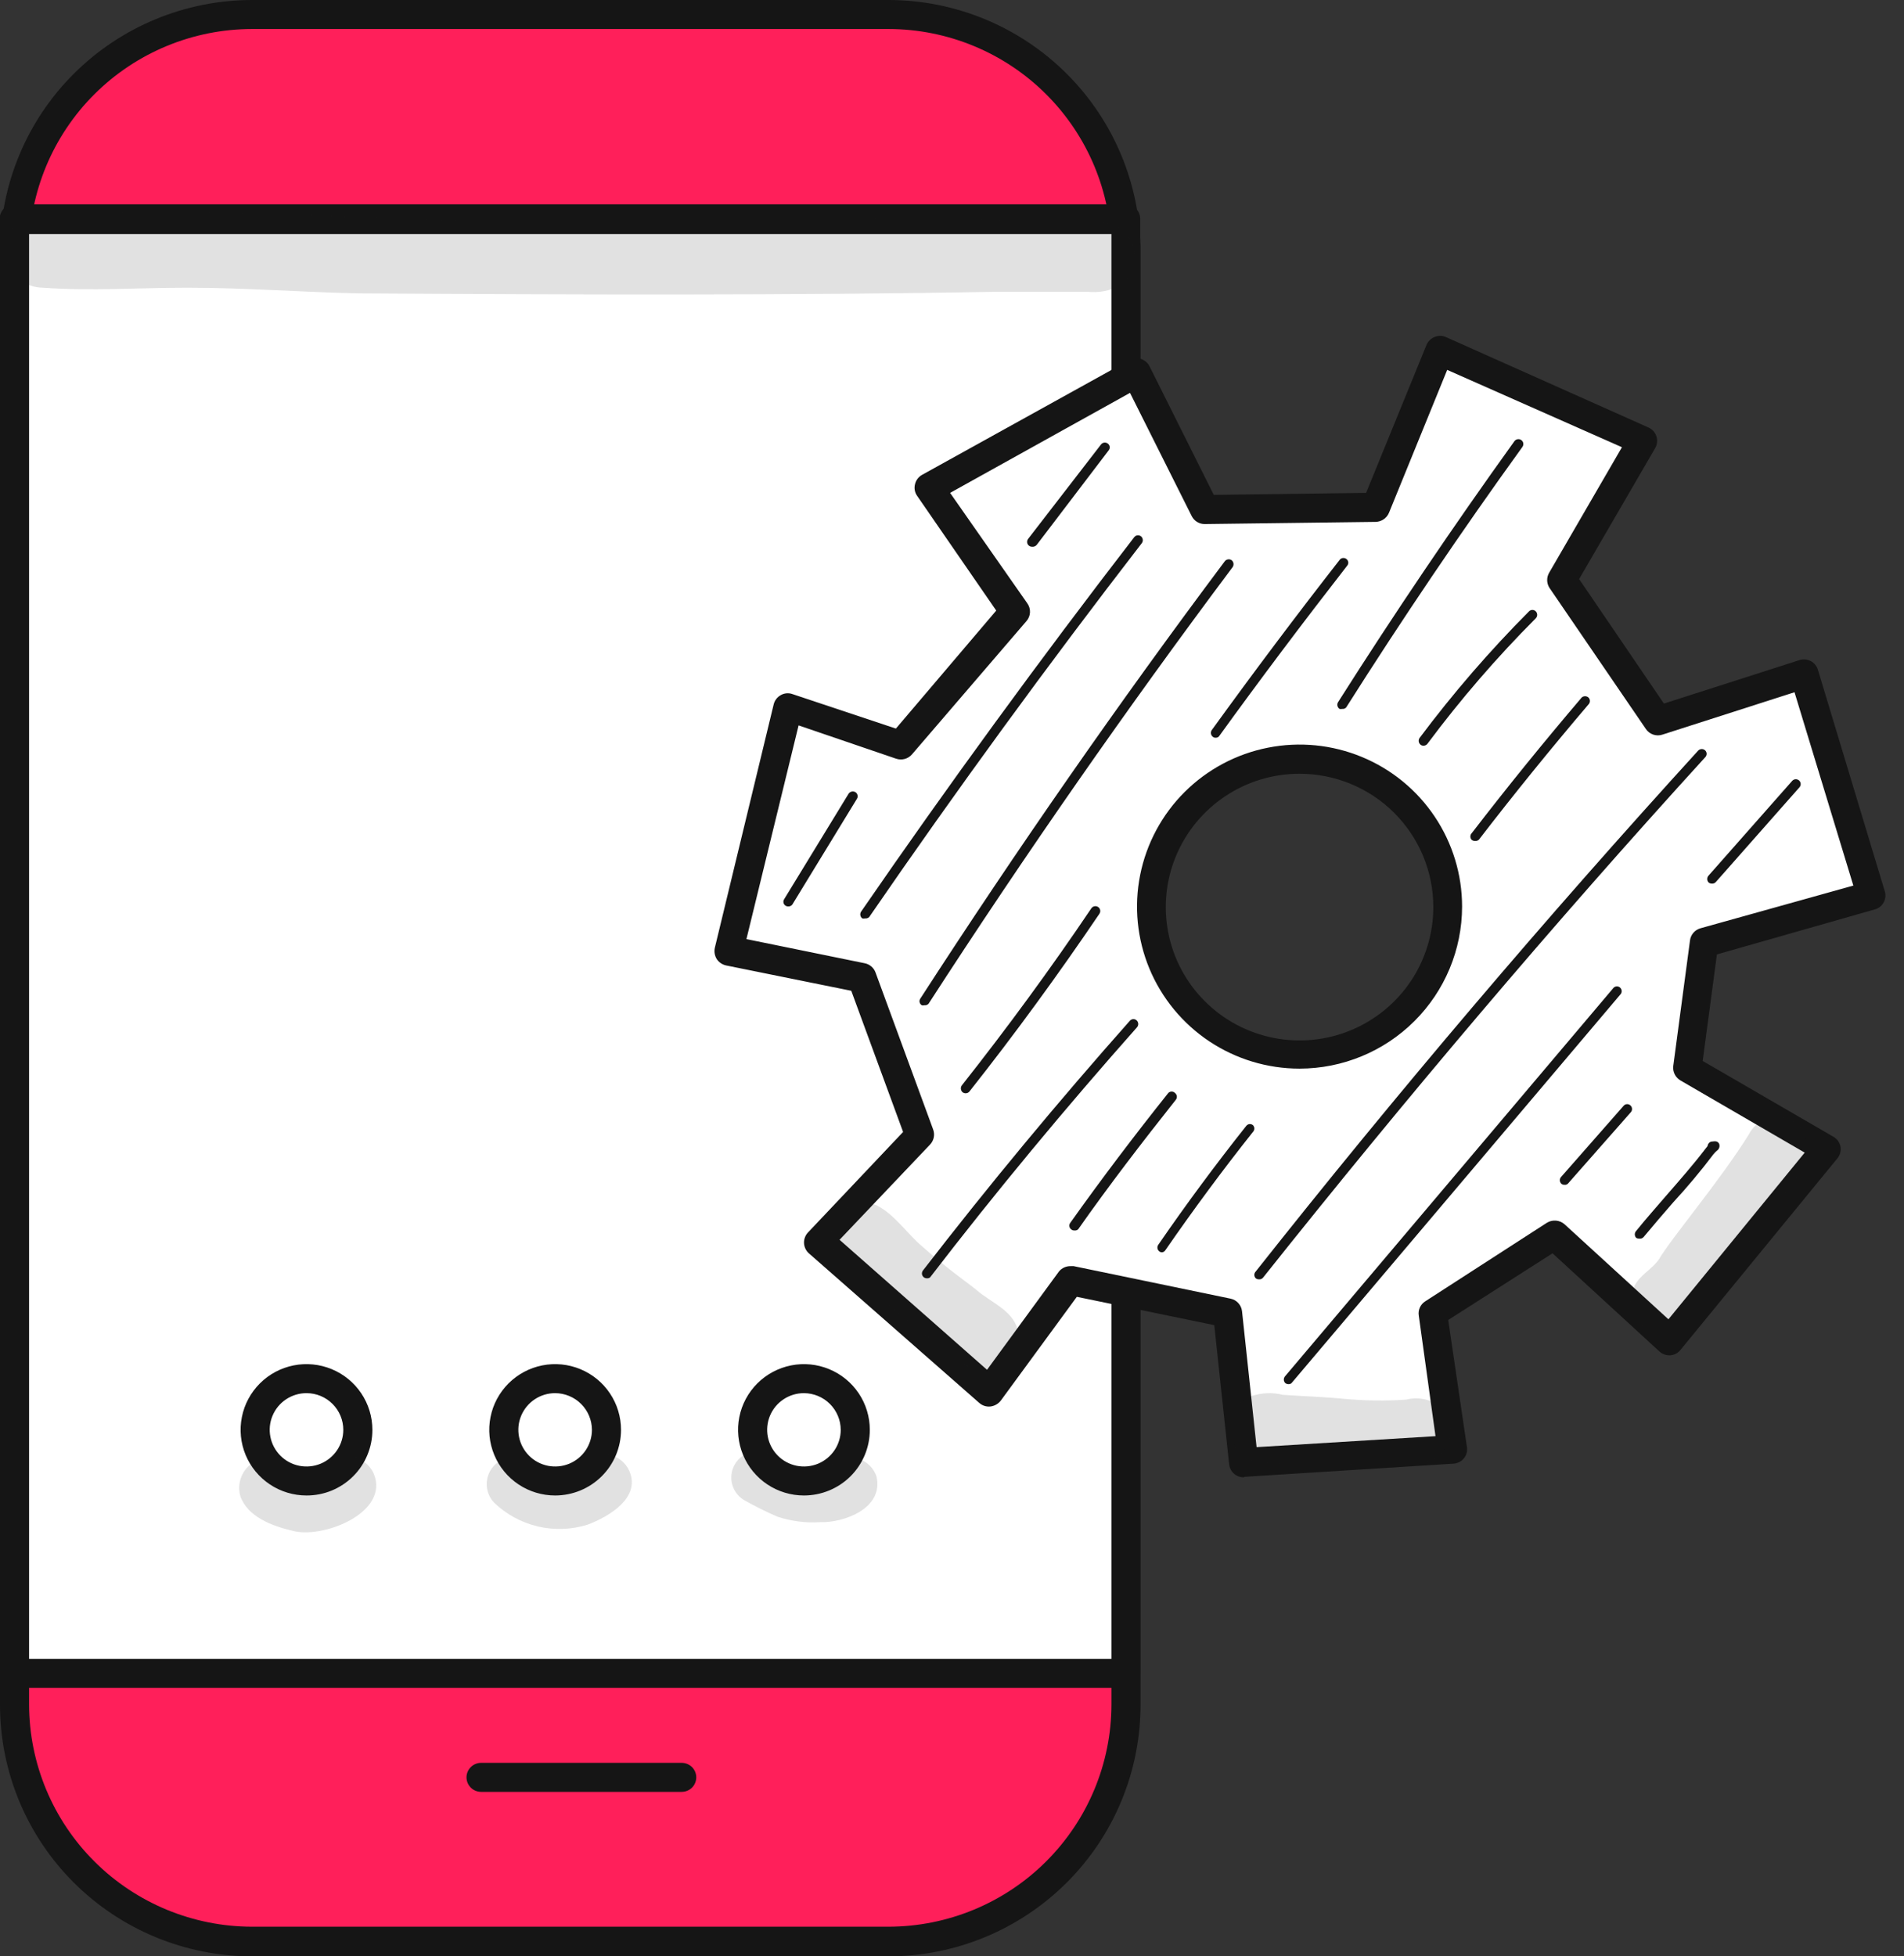 <?xml version="1.0" encoding="UTF-8"?> <svg xmlns="http://www.w3.org/2000/svg" width="73" height="75" viewBox="0 0 73 75" fill="none"><rect x="0" y="0" width="73" height="75" fill="#333333" stroke="none"/> <g clip-path="url(#clip0_1_438)"> <path d="M34.112 0.556H9.623C4.616 0.556 0.558 4.601 0.558 9.591V65.409C0.558 70.399 4.616 74.444 9.623 74.444H34.112C39.119 74.444 43.177 70.399 43.177 65.409V9.591C43.177 4.601 39.119 0.556 34.112 0.556Z" fill="#FF1F5A"></path> <path d="M34.067 75H9.661C8.391 74.998 7.133 74.747 5.96 74.261C4.787 73.775 3.721 73.063 2.824 72.167C1.927 71.27 1.216 70.206 0.731 69.036C0.247 67.865 -0.002 66.611 8.5091e-06 65.345V9.63C0.003 7.077 1.022 4.629 2.833 2.824C4.645 1.019 7.1 0.003 9.661 0H34.067C36.629 0.003 39.084 1.019 40.895 2.824C42.706 4.629 43.725 7.077 43.729 9.63V65.345C43.73 66.611 43.482 67.865 42.997 69.036C42.513 70.206 41.801 71.27 40.904 72.167C40.007 73.063 38.942 73.775 37.769 74.261C36.596 74.747 35.338 74.998 34.067 75V75ZM9.661 1.112C7.396 1.115 5.224 2.014 3.622 3.61C2.02 5.207 1.119 7.372 1.115 9.63V65.345C1.119 67.603 2.02 69.767 3.622 71.364C5.224 72.961 7.396 73.859 9.661 73.863H34.067C36.333 73.859 38.505 72.961 40.106 71.364C41.708 69.767 42.61 67.603 42.613 65.345V9.63C42.61 7.372 41.708 5.207 40.106 3.61C38.505 2.014 36.333 1.115 34.067 1.112H9.661Z" fill="#151515"></path> <path d="M43.177 8.416H0.558V64.137H43.177V8.416Z" fill="white"></path> <path d="M43.171 64.706H0.545C0.472 64.706 0.399 64.691 0.331 64.663C0.264 64.635 0.202 64.594 0.151 64.543C0.099 64.491 0.058 64.43 0.03 64.362C0.002 64.295 -0.013 64.223 -0.013 64.15V8.416C-0.016 8.341 -0.004 8.266 0.022 8.195C0.048 8.125 0.089 8.06 0.141 8.006C0.193 7.952 0.256 7.908 0.325 7.879C0.395 7.849 0.469 7.834 0.545 7.834H43.158C43.306 7.834 43.448 7.893 43.553 7.997C43.657 8.101 43.716 8.243 43.716 8.39V64.13C43.718 64.204 43.706 64.277 43.68 64.346C43.654 64.415 43.615 64.478 43.564 64.532C43.513 64.585 43.452 64.628 43.385 64.658C43.318 64.688 43.245 64.704 43.171 64.706V64.706ZM1.115 63.594H42.613V8.972H1.115V63.594Z" fill="#151515"></path> <path d="M26.137 68.693H18.444C18.296 68.693 18.154 68.634 18.05 68.53C17.945 68.426 17.886 68.284 17.886 68.137C17.886 67.99 17.945 67.848 18.05 67.744C18.154 67.64 18.296 67.581 18.444 67.581H26.137C26.285 67.581 26.427 67.64 26.532 67.744C26.636 67.848 26.695 67.99 26.695 68.137C26.695 68.284 26.636 68.426 26.532 68.53C26.427 68.634 26.285 68.693 26.137 68.693V68.693Z" fill="#151515"></path> <g opacity="0.13"> <path d="M40.292 8.512C38.837 8.473 37.388 8.403 35.933 8.422C32.018 8.384 28.103 8.384 24.188 8.422C21.111 8.422 18.027 8.569 14.957 8.365C11.181 8.25 7.405 8.026 3.622 8.173C3.096 8.173 2.564 8.173 2.039 8.173C1.718 8.108 1.385 8.141 1.083 8.269C0.778 8.398 0.527 8.629 0.372 8.922C0.218 9.214 0.169 9.551 0.235 9.875C0.3 10.2 0.476 10.491 0.732 10.702C0.988 10.912 1.309 11.027 1.641 11.029C3.481 11.163 5.334 11.029 7.18 11.029C9.379 11.029 11.572 11.202 13.771 11.246C21.983 11.298 30.195 11.33 38.401 11.183C39.491 11.183 40.581 11.183 41.671 11.183C42.575 11.285 43.492 10.863 43.504 9.847C43.421 8.109 41.536 8.575 40.292 8.512Z" fill="#151515"></path> </g> <path d="M9.783 54.814C9.783 54.426 9.898 54.047 10.115 53.724C10.331 53.401 10.638 53.15 10.998 53.001C11.358 52.853 11.753 52.814 12.135 52.89C12.517 52.965 12.868 53.152 13.143 53.427C13.418 53.701 13.605 54.051 13.681 54.431C13.757 54.812 13.718 55.206 13.569 55.565C13.421 55.923 13.168 56.229 12.845 56.445C12.521 56.661 12.14 56.776 11.751 56.776C11.493 56.776 11.237 56.725 10.998 56.626C10.759 56.528 10.542 56.383 10.359 56.201C10.177 56.019 10.032 55.803 9.933 55.565C9.834 55.327 9.783 55.072 9.783 54.814V54.814Z" fill="white"></path> <path d="M11.751 57.331C11.252 57.331 10.763 57.184 10.348 56.907C9.932 56.631 9.609 56.237 9.417 55.777C9.226 55.317 9.176 54.811 9.274 54.323C9.371 53.834 9.612 53.386 9.965 53.034C10.318 52.681 10.768 52.442 11.258 52.344C11.748 52.247 12.256 52.297 12.718 52.488C13.179 52.678 13.574 53.001 13.851 53.415C14.129 53.829 14.277 54.316 14.277 54.814C14.278 55.145 14.213 55.472 14.086 55.778C13.96 56.084 13.774 56.362 13.539 56.596C13.304 56.83 13.025 57.015 12.719 57.142C12.412 57.268 12.083 57.332 11.751 57.331V57.331ZM11.751 53.408C11.472 53.408 11.2 53.49 10.967 53.645C10.736 53.799 10.555 54.019 10.448 54.276C10.341 54.533 10.313 54.815 10.368 55.088C10.422 55.361 10.557 55.611 10.754 55.808C10.951 56.005 11.202 56.138 11.476 56.193C11.749 56.247 12.033 56.219 12.291 56.113C12.549 56.006 12.769 55.826 12.924 55.595C13.079 55.364 13.162 55.092 13.162 54.814C13.162 54.441 13.013 54.083 12.748 53.82C12.484 53.556 12.125 53.408 11.751 53.408Z" fill="#151515"></path> <path d="M19.316 54.814C19.316 54.426 19.431 54.047 19.648 53.724C19.864 53.401 20.171 53.15 20.531 53.001C20.891 52.853 21.286 52.814 21.668 52.89C22.05 52.965 22.401 53.152 22.676 53.427C22.951 53.701 23.139 54.051 23.215 54.431C23.29 54.812 23.252 55.206 23.102 55.565C22.953 55.923 22.701 56.229 22.378 56.445C22.054 56.661 21.673 56.776 21.284 56.776C20.762 56.776 20.262 56.569 19.892 56.201C19.523 55.833 19.316 55.334 19.316 54.814Z" fill="white"></path> <path d="M21.284 57.331C20.785 57.331 20.296 57.184 19.881 56.907C19.465 56.631 19.142 56.237 18.951 55.777C18.759 55.317 18.709 54.811 18.807 54.323C18.904 53.834 19.145 53.386 19.498 53.034C19.851 52.681 20.301 52.442 20.791 52.344C21.281 52.247 21.789 52.297 22.251 52.488C22.712 52.678 23.107 53.001 23.384 53.415C23.662 53.829 23.81 54.316 23.81 54.814C23.81 55.482 23.544 56.122 23.07 56.594C22.597 57.066 21.954 57.331 21.284 57.331V57.331ZM21.284 53.408C21.005 53.408 20.733 53.49 20.501 53.645C20.269 53.799 20.088 54.019 19.981 54.276C19.874 54.533 19.846 54.815 19.901 55.088C19.955 55.361 20.09 55.611 20.287 55.808C20.484 56.005 20.735 56.138 21.009 56.193C21.283 56.247 21.566 56.219 21.824 56.113C22.082 56.006 22.302 55.826 22.457 55.595C22.612 55.364 22.695 55.092 22.695 54.814C22.693 54.441 22.544 54.085 22.28 53.822C22.015 53.558 21.658 53.41 21.284 53.408V53.408Z" fill="#151515"></path> <path d="M28.849 54.814C28.848 54.424 28.962 54.043 29.179 53.719C29.395 53.394 29.703 53.141 30.064 52.991C30.424 52.841 30.821 52.801 31.205 52.876C31.588 52.952 31.941 53.139 32.218 53.413C32.494 53.688 32.683 54.039 32.76 54.421C32.836 54.803 32.798 55.199 32.648 55.559C32.499 55.919 32.246 56.227 31.921 56.443C31.596 56.66 31.214 56.776 30.823 56.776C30.301 56.776 29.8 56.569 29.43 56.201C29.059 55.834 28.851 55.335 28.849 54.814V54.814Z" fill="white"></path> <path d="M30.823 57.331C30.324 57.331 29.836 57.184 29.42 56.907C29.005 56.631 28.681 56.237 28.49 55.777C28.299 55.317 28.249 54.811 28.346 54.323C28.444 53.834 28.684 53.386 29.037 53.034C29.391 52.681 29.841 52.442 30.331 52.344C30.821 52.247 31.329 52.297 31.79 52.488C32.252 52.678 32.646 53.001 32.924 53.415C33.201 53.829 33.349 54.316 33.349 54.814C33.349 55.482 33.083 56.122 32.61 56.594C32.136 57.066 31.493 57.331 30.823 57.331V57.331ZM30.823 53.408C30.544 53.408 30.272 53.49 30.04 53.645C29.808 53.799 29.627 54.019 29.52 54.276C29.414 54.533 29.386 54.815 29.44 55.088C29.495 55.361 29.629 55.611 29.826 55.808C30.023 56.005 30.275 56.138 30.548 56.193C30.822 56.247 31.105 56.219 31.363 56.113C31.621 56.006 31.841 55.826 31.996 55.595C32.151 55.364 32.234 55.092 32.234 54.814C32.232 54.441 32.083 54.085 31.819 53.822C31.555 53.558 31.197 53.41 30.823 53.408V53.408Z" fill="#151515"></path> <g opacity="0.13"> <path d="M14.335 56.507C14.257 56.329 14.135 56.173 13.979 56.056C13.824 55.938 13.64 55.862 13.447 55.836C13.254 55.81 13.057 55.834 12.876 55.905C12.694 55.977 12.534 56.094 12.412 56.245V56.245C12.343 56.298 12.27 56.345 12.194 56.386V56.386C12.097 56.386 12.008 56.443 11.912 56.462H11.745L11.61 56.431L11.379 56.36L11.213 56.264C11.139 56.189 11.055 56.124 10.963 56.073C10.765 55.945 10.533 55.88 10.298 55.887C10.063 55.893 9.835 55.971 9.645 56.11C9.455 56.249 9.312 56.441 9.235 56.663C9.158 56.885 9.15 57.124 9.213 57.351C9.488 58.15 10.437 58.501 11.2 58.68C12.354 59.012 14.937 58.002 14.335 56.507Z" fill="#151515"></path> </g> <g opacity="0.13"> <path d="M24.131 56.399C24.062 56.239 23.956 56.099 23.821 55.99C23.686 55.881 23.527 55.806 23.356 55.772C23.186 55.738 23.01 55.746 22.843 55.795C22.676 55.844 22.524 55.933 22.4 56.053L22.22 56.22L22.162 56.258C21.896 56.398 21.598 56.466 21.297 56.456H21.092C21.017 56.443 20.944 56.422 20.874 56.392C20.756 56.342 20.642 56.282 20.534 56.213H20.489C20.378 56.087 20.237 55.99 20.079 55.932C19.859 55.846 19.616 55.837 19.391 55.907C19.166 55.977 18.971 56.121 18.839 56.316C18.707 56.511 18.645 56.745 18.664 56.98C18.683 57.214 18.782 57.435 18.944 57.606C19.41 58.054 19.989 58.369 20.62 58.518C21.25 58.666 21.91 58.643 22.528 58.45C23.348 58.143 24.573 57.415 24.131 56.399Z" fill="#151515"></path> </g> <g opacity="0.13"> <path d="M33.606 56.609C33.553 56.443 33.459 56.293 33.333 56.172C33.206 56.051 33.052 55.964 32.883 55.917C32.715 55.871 32.537 55.867 32.367 55.907C32.196 55.946 32.038 56.027 31.907 56.143C31.836 56.188 31.761 56.226 31.683 56.258L31.567 56.303L31.311 56.392H31.176H30.913C30.688 56.359 30.471 56.286 30.272 56.175C29.811 55.926 29.317 55.536 28.759 55.676C28.572 55.733 28.405 55.842 28.279 55.99C28.152 56.139 28.072 56.321 28.047 56.514C28.022 56.707 28.053 56.903 28.138 57.079C28.222 57.255 28.355 57.402 28.522 57.504C28.938 57.739 29.366 57.952 29.804 58.143C30.333 58.318 30.89 58.39 31.445 58.354C32.375 58.38 33.882 57.817 33.606 56.609Z" fill="#151515"></path> </g> <path d="M65.295 36.129L71.706 34.34L69.141 25.841L63.551 27.643L59.865 22.237L62.955 16.908L55.185 13.438L52.736 19.458L46.171 19.541L43.556 14.294L35.6 18.697L38.92 23.439L34.529 28.551L30.208 27.107L27.926 36.449L33.054 37.49L35.266 43.516L31.42 47.58L37.965 53.331L41.094 49.063L47.107 50.341L47.748 56.092L55.762 55.587L54.992 50.366L59.653 47.357L64.07 51.395L70.084 44.053L64.756 40.96L65.295 36.129ZM49.825 40.423C48.703 40.423 47.606 40.092 46.673 39.47C45.74 38.849 45.013 37.966 44.584 36.932C44.154 35.899 44.042 34.762 44.261 33.665C44.48 32.568 45.02 31.56 45.813 30.769C46.607 29.979 47.618 29.44 48.718 29.222C49.819 29.003 50.96 29.116 51.997 29.544C53.033 29.972 53.919 30.696 54.543 31.626C55.166 32.556 55.499 33.65 55.499 34.768C55.5 35.511 55.354 36.247 55.069 36.933C54.784 37.62 54.366 38.244 53.839 38.769C53.312 39.294 52.686 39.711 51.998 39.995C51.309 40.279 50.571 40.424 49.825 40.423V40.423Z" fill="white"></path> <path d="M47.678 56.635C47.54 56.634 47.408 56.583 47.306 56.491C47.205 56.399 47.141 56.273 47.126 56.137L46.556 50.801L41.286 49.715L38.369 53.696C38.273 53.818 38.133 53.899 37.978 53.919C37.901 53.928 37.823 53.921 37.749 53.898C37.675 53.875 37.607 53.836 37.548 53.785L30.997 48.034C30.943 47.982 30.9 47.919 30.871 47.85C30.841 47.781 30.826 47.706 30.826 47.631C30.826 47.556 30.841 47.482 30.871 47.413C30.9 47.344 30.943 47.281 30.997 47.229L34.625 43.395L32.638 37.983L27.836 37.011C27.688 36.978 27.559 36.889 27.477 36.762C27.4 36.633 27.374 36.48 27.407 36.334L29.663 27.004C29.681 26.929 29.715 26.858 29.763 26.796C29.81 26.735 29.87 26.684 29.939 26.646C30.005 26.609 30.079 26.586 30.156 26.579C30.232 26.573 30.309 26.582 30.381 26.608L34.349 27.931L38.196 23.407L35.164 19.01C35.119 18.947 35.088 18.875 35.074 18.799C35.059 18.723 35.062 18.645 35.08 18.57C35.097 18.493 35.13 18.422 35.176 18.359C35.222 18.296 35.282 18.244 35.35 18.205L43.299 13.803C43.433 13.731 43.59 13.715 43.735 13.758C43.808 13.78 43.876 13.817 43.935 13.867C43.993 13.916 44.041 13.977 44.075 14.045L46.537 18.972L52.377 18.895L54.691 13.227C54.719 13.158 54.761 13.096 54.814 13.043C54.867 12.99 54.93 12.949 54.999 12.921C55.068 12.891 55.142 12.875 55.217 12.875C55.292 12.875 55.366 12.891 55.435 12.921L63.205 16.39C63.276 16.422 63.339 16.467 63.391 16.525C63.443 16.582 63.482 16.649 63.506 16.723C63.531 16.797 63.54 16.876 63.532 16.954C63.524 17.032 63.5 17.108 63.461 17.177L60.544 22.199L63.795 26.972L68.994 25.305C69.064 25.282 69.139 25.274 69.213 25.281C69.286 25.287 69.358 25.308 69.424 25.343C69.49 25.377 69.548 25.424 69.595 25.481C69.643 25.538 69.678 25.604 69.699 25.675L72.263 34.168C72.285 34.238 72.293 34.313 72.285 34.386C72.277 34.46 72.255 34.531 72.219 34.596C72.184 34.662 72.136 34.72 72.077 34.766C72.019 34.812 71.951 34.846 71.879 34.864L65.827 36.589L65.282 40.673L70.295 43.58C70.365 43.62 70.425 43.674 70.472 43.739C70.518 43.804 70.55 43.879 70.565 43.957C70.579 44.037 70.575 44.119 70.554 44.197C70.533 44.276 70.495 44.349 70.443 44.411L64.429 51.753C64.382 51.812 64.323 51.861 64.255 51.896C64.188 51.931 64.114 51.952 64.038 51.958C63.963 51.962 63.887 51.951 63.815 51.926C63.744 51.901 63.678 51.861 63.622 51.81L59.525 48.047L55.525 50.603L56.243 55.478C56.255 55.554 56.251 55.631 56.231 55.705C56.211 55.779 56.176 55.847 56.127 55.907C56.078 55.967 56.017 56.017 55.947 56.052C55.878 56.087 55.801 56.107 55.723 56.111L47.716 56.616L47.678 56.635ZM41.049 48.539H41.164L47.178 49.785C47.294 49.809 47.399 49.868 47.478 49.956C47.558 50.043 47.608 50.153 47.62 50.27L48.178 55.478L55.038 55.057L54.396 50.43C54.38 50.325 54.395 50.218 54.44 50.121C54.484 50.025 54.556 49.943 54.646 49.887L59.307 46.877C59.411 46.813 59.534 46.783 59.657 46.794C59.779 46.804 59.895 46.854 59.987 46.935L63.968 50.577L69.193 44.187L64.429 41.42C64.334 41.365 64.257 41.282 64.208 41.184C64.159 41.085 64.14 40.974 64.154 40.864L64.795 36.053C64.808 35.944 64.854 35.842 64.926 35.758C64.998 35.675 65.093 35.616 65.199 35.586L71.058 33.95L68.802 26.538L63.743 28.161C63.628 28.201 63.502 28.201 63.386 28.162C63.269 28.123 63.17 28.046 63.102 27.944L59.403 22.531C59.348 22.443 59.319 22.341 59.319 22.237C59.319 22.134 59.348 22.032 59.403 21.943L62.186 17.145L55.486 14.18L53.255 19.656C53.213 19.758 53.142 19.845 53.051 19.907C52.96 19.97 52.853 20.004 52.742 20.007L46.184 20.09C46.081 20.09 45.981 20.061 45.893 20.007C45.806 19.953 45.736 19.875 45.69 19.784L43.325 15.061L36.427 18.895L39.389 23.132C39.46 23.232 39.496 23.353 39.49 23.476C39.484 23.599 39.437 23.716 39.356 23.809L34.965 28.921C34.892 29.005 34.796 29.066 34.689 29.095C34.582 29.125 34.468 29.122 34.362 29.087L30.618 27.809L28.618 36.002L33.157 36.928C33.25 36.947 33.336 36.989 33.408 37.051C33.48 37.112 33.535 37.191 33.567 37.279L35.779 43.305C35.814 43.403 35.821 43.508 35.8 43.61C35.778 43.712 35.729 43.805 35.657 43.88L32.189 47.529L37.843 52.513L40.606 48.737C40.661 48.673 40.729 48.622 40.805 48.588C40.882 48.554 40.965 48.537 41.049 48.539ZM49.825 40.967C48.593 40.967 47.388 40.602 46.363 39.92C45.339 39.237 44.54 38.267 44.068 37.132C43.597 35.997 43.473 34.749 43.714 33.544C43.954 32.339 44.548 31.232 45.419 30.363C46.291 29.495 47.401 28.903 48.61 28.664C49.819 28.424 51.071 28.547 52.21 29.017C53.349 29.487 54.322 30.283 55.007 31.305C55.691 32.326 56.057 33.527 56.057 34.755C56.055 36.402 55.398 37.981 54.23 39.145C53.062 40.31 51.478 40.965 49.825 40.967V40.967ZM49.825 29.663C48.811 29.663 47.819 29.962 46.976 30.524C46.133 31.086 45.475 31.884 45.087 32.818C44.699 33.752 44.597 34.78 44.795 35.772C44.993 36.764 45.482 37.675 46.199 38.389C46.916 39.104 47.83 39.591 48.825 39.788C49.82 39.986 50.851 39.885 51.788 39.498C52.725 39.111 53.526 38.455 54.09 37.615C54.653 36.774 54.954 35.786 54.954 34.775C54.954 33.419 54.414 32.119 53.452 31.16C52.49 30.201 51.186 29.663 49.825 29.663Z" fill="#151515"></path> <g opacity="0.13"> <path d="M39.01 50.941C38.792 50.213 37.978 49.925 37.446 49.459C37.273 49.306 36.35 48.667 35.388 47.81C34.779 47.306 34.318 46.564 33.606 46.206C33.335 46.103 33.038 46.094 32.761 46.181C32.485 46.268 32.246 46.445 32.084 46.685C31.922 46.924 31.846 47.211 31.869 47.499C31.891 47.787 32.011 48.059 32.208 48.27C33.585 49.662 35.087 50.924 36.696 52.041C37.048 52.219 36.863 52.418 37.779 52.545C37.975 52.544 38.167 52.498 38.342 52.411C38.517 52.324 38.67 52.199 38.789 52.044C38.908 51.889 38.989 51.709 39.028 51.518C39.066 51.327 39.06 51.13 39.01 50.941Z" fill="#151515"></path> </g> <g opacity="0.13"> <path d="M54.672 53.657C54.422 53.593 54.159 53.593 53.909 53.657C53.112 53.711 52.313 53.7 51.518 53.625C50.742 53.549 49.967 53.529 49.184 53.472C48.791 53.374 48.377 53.39 47.992 53.517C47.701 53.629 47.459 53.84 47.308 54.112C47.158 54.385 47.109 54.701 47.169 55.007C47.23 55.312 47.396 55.586 47.639 55.781C47.882 55.976 48.186 56.079 48.498 56.073C49.766 56.167 51.037 56.182 52.306 56.117C52.908 56.156 53.512 56.156 54.114 56.117C54.412 56.142 54.71 56.08 54.973 55.938C55.19 55.817 55.365 55.634 55.476 55.413C55.587 55.191 55.629 54.942 55.596 54.696C55.564 54.451 55.459 54.221 55.294 54.036C55.129 53.85 54.913 53.719 54.672 53.657Z" fill="#151515"></path> </g> <g opacity="0.13"> <path d="M67.051 43.491C65.936 45.28 64.07 47.478 63.609 48.27C63.327 48.686 62.801 48.909 62.628 49.395C62.505 49.648 62.479 49.936 62.553 50.207C62.627 50.478 62.797 50.713 63.031 50.869C63.266 51.025 63.549 51.091 63.828 51.055C64.107 51.019 64.364 50.883 64.551 50.673C65.462 49.925 66.301 48.462 66.513 48.29C67.225 47.414 67.91 46.507 68.545 45.574C68.795 45.139 69.244 44.769 69.289 44.258C69.348 43.974 69.301 43.679 69.158 43.428C69.014 43.176 68.784 42.985 68.509 42.891C68.235 42.797 67.935 42.806 67.667 42.916C67.398 43.027 67.18 43.231 67.051 43.491V43.491Z" fill="#151515"></path> </g> <path d="M30.227 34.749C30.194 34.752 30.16 34.745 30.13 34.728C30.1 34.713 30.075 34.688 30.058 34.659C30.041 34.63 30.033 34.596 30.035 34.562C30.036 34.528 30.048 34.496 30.067 34.468L32.535 30.429C32.562 30.388 32.603 30.358 32.651 30.347C32.698 30.335 32.749 30.341 32.792 30.366C32.813 30.378 32.831 30.395 32.846 30.414C32.861 30.434 32.871 30.456 32.877 30.48C32.883 30.504 32.884 30.529 32.881 30.553C32.877 30.577 32.869 30.6 32.856 30.621L30.381 34.672C30.364 34.697 30.341 34.717 30.314 34.73C30.287 34.744 30.257 34.75 30.227 34.749Z" fill="#151515"></path> <path d="M33.17 35.209C33.134 35.218 33.097 35.218 33.061 35.209C33.021 35.18 32.994 35.136 32.986 35.087C32.977 35.038 32.988 34.988 33.016 34.947C36.356 30.097 39.882 25.266 43.485 20.595C43.514 20.557 43.557 20.531 43.605 20.524C43.653 20.517 43.702 20.529 43.742 20.557C43.78 20.587 43.806 20.631 43.813 20.68C43.821 20.729 43.809 20.779 43.78 20.819C40.177 25.483 36.657 30.308 33.324 35.158C33.303 35.177 33.279 35.191 33.252 35.2C33.226 35.209 33.198 35.212 33.17 35.209V35.209Z" fill="#151515"></path> <path d="M39.568 20.959C39.526 20.96 39.485 20.947 39.453 20.921C39.414 20.892 39.388 20.849 39.381 20.801C39.374 20.753 39.386 20.705 39.414 20.665L42.216 17.036C42.246 16.998 42.289 16.974 42.337 16.968C42.385 16.962 42.434 16.975 42.472 17.004C42.492 17.018 42.509 17.036 42.521 17.056C42.534 17.077 42.542 17.1 42.546 17.123C42.55 17.147 42.548 17.172 42.542 17.195C42.536 17.218 42.525 17.24 42.511 17.259L39.748 20.889C39.726 20.915 39.698 20.935 39.667 20.947C39.635 20.96 39.601 20.964 39.568 20.959V20.959Z" fill="#151515"></path> <path d="M35.439 38.538C35.408 38.548 35.375 38.548 35.343 38.538C35.322 38.526 35.303 38.509 35.289 38.489C35.274 38.47 35.264 38.447 35.258 38.423C35.253 38.399 35.253 38.374 35.257 38.35C35.262 38.326 35.272 38.303 35.285 38.283C38.972 32.583 42.895 26.94 46.96 21.515C46.99 21.476 47.035 21.451 47.084 21.444C47.132 21.436 47.182 21.448 47.223 21.477C47.26 21.508 47.285 21.552 47.292 21.601C47.299 21.649 47.288 21.698 47.261 21.739C43.203 27.158 39.279 32.794 35.6 38.481C35.58 38.502 35.554 38.519 35.526 38.529C35.499 38.539 35.469 38.542 35.439 38.538V38.538Z" fill="#151515"></path> <path d="M37.023 41.912C36.981 41.911 36.941 41.898 36.907 41.874C36.871 41.842 36.847 41.797 36.841 41.749C36.835 41.701 36.847 41.652 36.875 41.612C38.606 39.42 40.28 37.139 41.844 34.819C41.858 34.799 41.876 34.782 41.896 34.769C41.917 34.755 41.94 34.746 41.964 34.742C41.988 34.737 42.013 34.738 42.037 34.743C42.061 34.748 42.083 34.758 42.103 34.771C42.124 34.785 42.141 34.803 42.154 34.823C42.168 34.844 42.177 34.867 42.181 34.891C42.186 34.915 42.185 34.94 42.18 34.964C42.175 34.987 42.166 35.01 42.152 35.03C40.581 37.35 38.908 39.644 37.17 41.842C37.153 41.864 37.13 41.881 37.105 41.894C37.079 41.906 37.051 41.912 37.023 41.912V41.912Z" fill="#151515"></path> <path d="M46.614 28.282C46.575 28.285 46.536 28.273 46.505 28.25C46.465 28.221 46.438 28.177 46.429 28.128C46.421 28.08 46.432 28.029 46.46 27.988C48.05 25.79 49.704 23.586 51.377 21.445C51.412 21.41 51.459 21.391 51.508 21.391C51.557 21.391 51.605 21.41 51.64 21.445C51.657 21.462 51.67 21.482 51.679 21.503C51.689 21.525 51.694 21.549 51.694 21.573C51.694 21.597 51.689 21.62 51.679 21.642C51.67 21.664 51.657 21.684 51.64 21.701C49.973 23.841 48.319 26.039 46.729 28.238C46.697 28.266 46.656 28.282 46.614 28.282V28.282Z" fill="#151515"></path> <path d="M51.46 27.177C51.426 27.185 51.391 27.185 51.358 27.177C51.317 27.149 51.289 27.108 51.278 27.06C51.267 27.013 51.275 26.963 51.3 26.921C53.448 23.535 55.723 20.167 58.063 16.914C58.092 16.874 58.136 16.846 58.186 16.838C58.235 16.829 58.285 16.841 58.326 16.87C58.367 16.898 58.395 16.942 58.403 16.991C58.412 17.041 58.4 17.091 58.371 17.132C56.025 20.378 53.755 23.739 51.614 27.119C51.595 27.141 51.571 27.157 51.544 27.168C51.517 27.177 51.489 27.181 51.46 27.177Z" fill="#151515"></path> <path d="M35.529 49.005C35.495 49.005 35.462 48.995 35.433 48.977C35.404 48.959 35.381 48.933 35.366 48.903C35.351 48.873 35.344 48.839 35.347 48.805C35.35 48.771 35.362 48.739 35.382 48.711C37.908 45.44 40.581 42.219 43.325 39.126C43.342 39.108 43.362 39.094 43.385 39.084C43.407 39.074 43.432 39.069 43.456 39.069C43.481 39.069 43.505 39.074 43.528 39.084C43.55 39.094 43.571 39.108 43.588 39.126C43.621 39.162 43.64 39.209 43.64 39.257C43.64 39.306 43.621 39.353 43.588 39.388C40.85 42.475 38.177 45.695 35.657 48.973C35.62 48.998 35.574 49.01 35.529 49.005Z" fill="#151515"></path> <path d="M41.184 47.171C41.144 47.171 41.105 47.158 41.075 47.133C41.055 47.119 41.038 47.101 41.025 47.081C41.013 47.06 41.004 47.037 41.001 47.013C40.997 46.989 40.998 46.965 41.004 46.942C41.01 46.918 41.021 46.897 41.036 46.877C42.235 45.19 43.504 43.516 44.793 41.9C44.809 41.883 44.83 41.869 44.852 41.86C44.873 41.851 44.897 41.846 44.921 41.846C44.945 41.846 44.969 41.851 44.991 41.86C45.013 41.869 45.032 41.883 45.049 41.9C45.069 41.915 45.085 41.933 45.097 41.955C45.109 41.976 45.117 41.999 45.12 42.024C45.123 42.048 45.121 42.073 45.115 42.097C45.108 42.12 45.097 42.142 45.081 42.162C43.799 43.778 42.517 45.446 41.337 47.127C41.316 47.145 41.292 47.158 41.265 47.166C41.239 47.173 41.211 47.175 41.184 47.171Z" fill="#151515"></path> <path d="M54.576 28.589C54.536 28.589 54.498 28.576 54.467 28.551C54.428 28.52 54.402 28.476 54.395 28.427C54.388 28.379 54.4 28.329 54.428 28.289C55.711 26.576 57.111 24.956 58.621 23.439C58.638 23.421 58.658 23.406 58.681 23.396C58.703 23.387 58.728 23.382 58.752 23.382C58.777 23.382 58.802 23.387 58.824 23.396C58.847 23.406 58.867 23.421 58.884 23.439C58.917 23.474 58.936 23.521 58.936 23.57C58.936 23.618 58.917 23.665 58.884 23.701C57.386 25.203 55.997 26.811 54.73 28.512C54.712 28.536 54.689 28.555 54.662 28.569C54.635 28.582 54.606 28.589 54.576 28.589V28.589Z" fill="#151515"></path> <path d="M44.562 48.008C44.523 48.011 44.484 48 44.453 47.977C44.413 47.948 44.387 47.906 44.378 47.858C44.37 47.81 44.381 47.761 44.408 47.721C45.472 46.175 46.607 44.641 47.78 43.165C47.795 43.146 47.813 43.129 47.834 43.117C47.855 43.105 47.878 43.097 47.902 43.094C47.926 43.092 47.95 43.093 47.973 43.1C47.996 43.107 48.018 43.118 48.037 43.133C48.072 43.168 48.091 43.215 48.091 43.264C48.091 43.313 48.072 43.36 48.037 43.395C46.87 44.865 45.742 46.392 44.678 47.932C44.665 47.952 44.648 47.969 44.628 47.982C44.608 47.995 44.586 48.004 44.562 48.008Z" fill="#151515"></path> <path d="M56.544 32.238C56.502 32.238 56.462 32.224 56.429 32.199C56.394 32.165 56.374 32.118 56.374 32.069C56.374 32.019 56.394 31.972 56.429 31.938C57.781 30.18 59.198 28.436 60.641 26.742C60.676 26.709 60.723 26.691 60.772 26.691C60.821 26.691 60.868 26.709 60.904 26.742C60.938 26.777 60.958 26.824 60.958 26.873C60.958 26.922 60.938 26.97 60.904 27.004C59.467 28.691 58.051 30.436 56.704 32.187C56.684 32.207 56.658 32.222 56.63 32.231C56.602 32.24 56.573 32.242 56.544 32.238Z" fill="#151515"></path> <path d="M48.261 49.044C48.219 49.045 48.179 49.031 48.146 49.005C48.111 48.971 48.091 48.923 48.091 48.874C48.091 48.825 48.111 48.778 48.146 48.743C53.537 41.925 59.249 35.203 65.115 28.768C65.151 28.735 65.198 28.716 65.247 28.716C65.296 28.716 65.343 28.735 65.378 28.768C65.413 28.803 65.433 28.85 65.433 28.899C65.433 28.948 65.413 28.995 65.378 29.03C59.519 35.458 53.839 42.174 48.421 48.986C48.402 49.008 48.377 49.025 48.349 49.035C48.321 49.045 48.291 49.048 48.261 49.044V49.044Z" fill="#151515"></path> <path d="M49.396 53.063C49.352 53.062 49.309 53.046 49.274 53.018C49.241 52.983 49.222 52.936 49.222 52.887C49.222 52.839 49.241 52.792 49.274 52.756L61.865 37.867C61.882 37.85 61.902 37.837 61.924 37.828C61.946 37.819 61.969 37.814 61.993 37.814C62.017 37.814 62.041 37.819 62.063 37.828C62.085 37.837 62.105 37.85 62.121 37.867C62.156 37.902 62.176 37.949 62.176 37.998C62.176 38.047 62.156 38.095 62.121 38.129L49.511 53.031C49.477 53.054 49.437 53.065 49.396 53.063Z" fill="#151515"></path> <path d="M65.628 33.874C65.584 33.874 65.54 33.858 65.507 33.829C65.473 33.793 65.455 33.747 65.455 33.698C65.455 33.649 65.473 33.602 65.507 33.567L68.712 29.937C68.744 29.9 68.79 29.877 68.839 29.873C68.889 29.87 68.937 29.886 68.975 29.918C69.012 29.95 69.035 29.996 69.039 30.045C69.042 30.094 69.026 30.143 68.994 30.18L65.789 33.81C65.769 33.833 65.745 33.851 65.717 33.862C65.689 33.873 65.658 33.877 65.628 33.874V33.874Z" fill="#151515"></path> <path d="M59.98 45.42C59.958 45.422 59.936 45.418 59.915 45.41C59.894 45.403 59.875 45.391 59.858 45.376C59.824 45.341 59.804 45.294 59.804 45.245C59.804 45.196 59.824 45.148 59.858 45.114L62.256 42.385C62.273 42.367 62.293 42.353 62.316 42.343C62.339 42.333 62.363 42.328 62.388 42.328C62.412 42.328 62.437 42.333 62.459 42.343C62.482 42.353 62.502 42.367 62.519 42.385C62.554 42.42 62.573 42.467 62.573 42.516C62.573 42.565 62.554 42.612 62.519 42.647L60.115 45.376C60.097 45.393 60.076 45.406 60.053 45.414C60.029 45.422 60.005 45.424 59.98 45.42Z" fill="#151515"></path> <path d="M62.852 47.484C62.809 47.486 62.767 47.475 62.73 47.453C62.697 47.417 62.679 47.37 62.679 47.322C62.679 47.273 62.697 47.226 62.73 47.191C63.096 46.737 63.493 46.289 63.872 45.849C64.391 45.254 64.923 44.647 65.397 44.027L65.468 43.938C65.471 43.898 65.487 43.861 65.512 43.83C65.537 43.799 65.571 43.777 65.609 43.766C65.686 43.766 65.833 43.708 65.91 43.842C65.93 43.891 65.932 43.946 65.916 43.996C65.9 44.046 65.866 44.089 65.821 44.117C65.775 44.159 65.732 44.203 65.692 44.251C65.212 44.89 64.673 45.529 64.154 46.091C63.776 46.526 63.384 46.98 63.019 47.421C62.999 47.444 62.973 47.463 62.944 47.474C62.915 47.485 62.883 47.489 62.852 47.484V47.484Z" fill="#151515"></path> </g> <defs> <clipPath id="clip0_1_438"> <rect width="72.289" height="75" fill="white"></rect> </clipPath> </defs> </svg> 